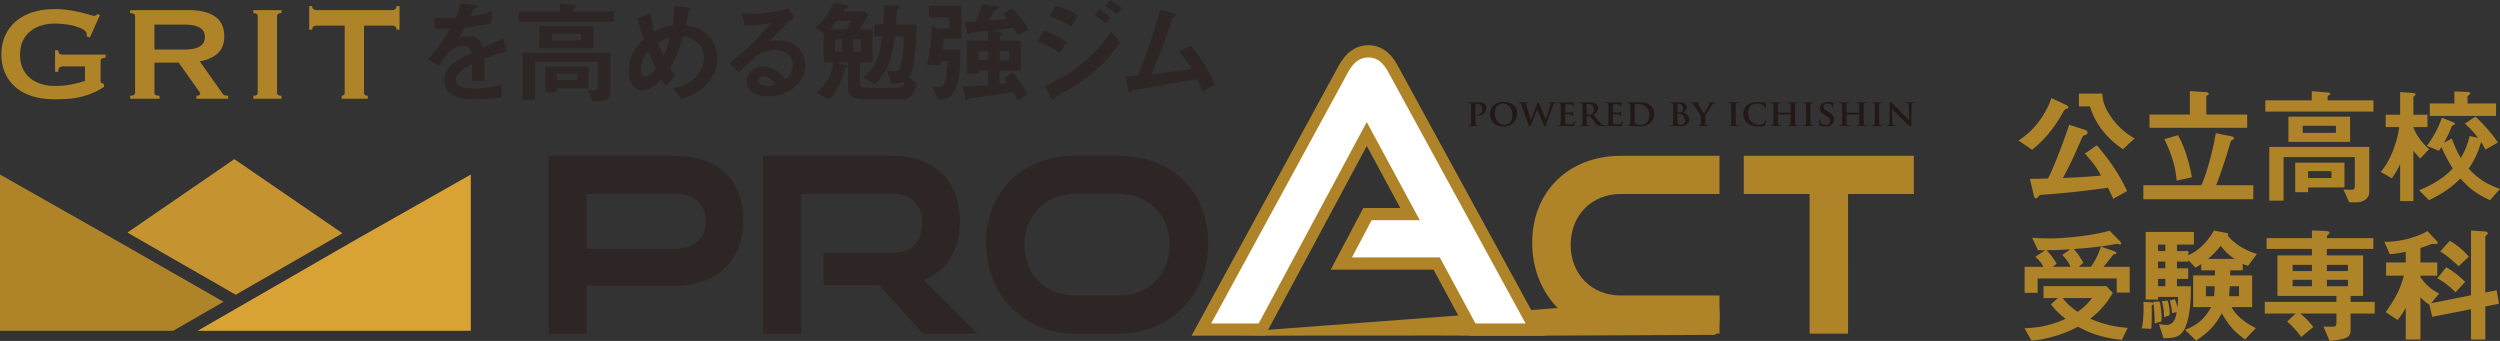 <svg xmlns="http://www.w3.org/2000/svg" viewBox="0 0 330 45"><rect x="0" y="0" width="330" height="45" fill="#333333" stroke="none"/><path d="M76.117 37.71v-4.874h13.111c2.473 0 3.937-1.452 3.937-3.616 0-2.228-1.464-3.616-3.937-3.616H77.45V44.04h-5.044V20.568h16.822c5.597 0 8.883 3.293 8.883 8.49 0 5.134-3.286 8.653-8.883 8.653H76.117zm45.713 6.329l-5.76-6.392h-7.353v-4.294h9.176c2.473 0 3.84-1.454 3.84-3.94s-1.432-3.809-3.84-3.809h-12.136V44.04h-5.044V20.57h17.18c5.532 0 8.817 3.388 8.817 8.715 0 3.843-1.821 6.522-4.782 7.685l7.093 7.07h-7.191zm20.01 0c-6.735 0-11.681-5.166-11.681-11.978 0-6.91 4.946-11.493 11.681-11.493h5.856c6.963 0 11.779 4.681 11.779 11.493s-4.945 11.978-11.779 11.978h-5.856zm5.856-5.036c3.938 0 6.703-2.81 6.703-6.683 0-3.907-2.765-6.716-6.703-6.716h-5.856c-3.807 0-6.606 2.809-6.606 6.716 0 3.873 2.766 6.683 6.606 6.683h5.856z" fill="#2e2624"/><path d="M213.93 44.039c-6.736 0-11.681-5.166-11.681-11.978 0-6.91 4.945-11.493 11.68-11.493h13.048v5.036H213.93c-3.807 0-6.605 2.809-6.605 6.715 0 3.874 2.765 6.683 6.605 6.683h13.047v5.037H213.93zm24.936 0V25.604h-8.687v-5.036h22.45v5.036h-8.687V44.04h-5.076z" fill="#af8327"/><path d="M194.176 14.713c0-.63 0-.747-.005-.879-.01-.142-.05-.185-.187-.224a.814.814 0 00-.173-.015c-.044 0-.073-.015-.073-.044s.034-.04.098-.04c.227 0 .502.01.625.01.177 0 .522-.01.719-.01.541 0 .738.177.807.236a.715.715 0 01.217.498c0 .585-.473 1.005-1.088 1.005-.02 0-.108 0-.128-.005-.025 0-.054-.014-.054-.043 0-.034.049-.055.142-.055.241 0 .581-.248.581-.673 0-.137-.014-.41-.256-.616a.655.655 0 00-.433-.156.689.689 0 00-.187.02c-.025.01-.034.034-.034.078v1.645c0 .381 0 .709.02.89.014.116.039.194.167.214.064.01.158.015.221.015.05 0 .07.024.07.044 0 .029-.035.044-.08.044-.29 0-.595-.015-.708-.015-.099 0-.374.015-.547.015-.053 0-.083-.015-.083-.044 0-.02.015-.044.069-.044a.594.594 0 00.152-.015c.089-.02.114-.097.129-.22.02-.175.02-.502.02-.884v-.732zm2.507.367c0-.708.501-1.626 1.816-1.626 1.092 0 1.771.6 1.771 1.552 0 .953-.699 1.699-1.816 1.699-1.26 0-1.771-.888-1.771-1.626zm2.942.078c0-.918-.556-1.485-1.255-1.485-.482 0-1.048.254-1.048 1.28 0 .854.492 1.528 1.31 1.528.305 0 .993-.142.993-1.323zm1.246-1.24c-.054-.152-.088-.25-.152-.289a.358.358 0 00-.167-.034c-.045 0-.07-.015-.07-.044s.035-.04.099-.04c.221 0 .463.01.502.01.04 0 .251-.01.502-.01.064 0 .093.01.093.04s-.034.044-.078.044a.285.285 0 00-.108.02c-.04.014-.045.038-.045.082 0 .054.04.19.093.381.074.273.468 1.528.532 1.72h.015l.827-2.125c.044-.118.088-.152.127-.152.05 0 .09.063.143.195l.866 2.051h.015c.084-.239.414-1.332.566-1.816a.896.896 0 00.044-.24c0-.067-.039-.116-.21-.116-.04 0-.075-.02-.075-.045 0-.029.034-.038.103-.038.227 0 .423.01.463.01.03 0 .217-.01.36-.01.049 0 .078.01.078.034 0 .029-.02.05-.059.05a.572.572 0 00-.152.019c-.104.038-.153.195-.242.433-.202.523-.645 1.841-.856 2.462-.05.146-.074.195-.138.195-.059 0-.088-.049-.152-.2l-.881-2.05h-.01c-.074.175-.655 1.65-.832 2.03-.079.171-.103.22-.167.22-.055 0-.079-.044-.118-.152l-.916-2.636zm5.144.795c0-.63 0-.747-.005-.879-.01-.142-.05-.185-.187-.224a.814.814 0 00-.173-.015c-.044 0-.073-.015-.073-.044s.034-.04.098-.04c.227 0 .502.01.625.01.138 0 1.098.005 1.181 0 .08-.004.148-.019.182-.024.025-.005.05-.02.07-.02.024 0 .029.02.029.04 0 .029-.025.078-.035.269-.004.043-.014.224-.024.273-.005.02-.015.068-.05.068-.03 0-.034-.02-.034-.053a.387.387 0 00-.03-.152c-.034-.074-.068-.132-.285-.151-.074-.01-.59-.02-.679-.02-.02 0-.03.015-.03.04v1.024c0 .025.005.045.03.045.099 0 .66 0 .758-.01.104-.01.162-.025.207-.064.034-.03.05-.053.069-.053s.034.019.034.043-.01.094-.034.303c-.01.084-.02.25-.02.279 0 .034-.005.092-.044.092-.03 0-.04-.015-.04-.034-.005-.044-.005-.097-.015-.152-.024-.082-.078-.146-.24-.16-.08-.01-.571-.02-.68-.02-.02 0-.024.02-.024.044v.331c0 .142-.005.494 0 .616.01.283.142.347.585.347.113 0 .296-.005.409-.054.108-.049.157-.137.187-.308.01-.044.02-.063.049-.063.034 0 .04.053.04.098 0 .092-.035.376-.06.458-.03.108-.069.108-.23.108-.326 0-.587-.005-.798-.015-.212-.005-.374-.01-.502-.01-.05 0-.143.006-.246.006-.104.004-.212.01-.3.01-.054 0-.084-.015-.084-.045 0-.019.014-.043.069-.043a.594.594 0 00.152-.016c.089-.02.114-.097.128-.219.02-.176.02-.503.02-.884v-.732zm2.88 0c0-.63 0-.747-.005-.879-.01-.142-.05-.185-.186-.224a.814.814 0 00-.173-.015c-.044 0-.074-.015-.074-.044s.035-.04.099-.04c.226 0 .502.01.59.01.148 0 .542-.01.675-.01.275 0 .59.025.821.177a.725.725 0 01.305.571c0 .308-.177.58-.6.918.384.47.689.845.95 1.104.241.239.393.258.462.273.045.01.07.01.104.01.034 0 .054.024.054.044 0 .034-.03.044-.084.044h-.413c-.241 0-.36-.025-.472-.083-.187-.093-.35-.288-.59-.61-.173-.226-.355-.504-.41-.567a.1.1 0 00-.078-.03l-.39-.009c-.019 0-.033.01-.033.034v.058c0 .387.005.709.024.884.015.123.035.2.167.22.065.01.158.015.212.015.035 0 .055.025.055.044 0 .029-.035.044-.089.044-.25 0-.61-.015-.674-.015-.084 0-.36.015-.532.015-.054 0-.084-.015-.084-.044 0-.02.015-.044.07-.044a.594.594 0 00.152-.015c.089-.02.114-.097.128-.22.02-.175.02-.502.02-.884v-.732zm.551.323c0 .043.01.058.04.072.093.03.221.04.33.04.172 0 .23-.015.305-.069.132-.093.28-.273.28-.615 0-.586-.404-.738-.66-.738-.108 0-.211.005-.256.015-.029.01-.039.025-.039.06v1.235zm2.871-.323c0-.63 0-.747-.005-.879-.01-.142-.05-.185-.186-.224a.814.814 0 00-.173-.015c-.044 0-.074-.015-.074-.044s.035-.04.099-.04c.226 0 .502.01.625.01.137 0 1.097.005 1.181 0 .079-.004.147-.019.182-.024.024-.005.05-.02.069-.02.024 0 .03.02.03.04 0 .029-.025.078-.035.269-.005.043-.015.224-.025.273-.005.02-.015.068-.049.068-.03 0-.034-.02-.034-.053a.387.387 0 00-.03-.152c-.034-.074-.069-.132-.285-.151-.074-.01-.59-.02-.68-.02-.019 0-.029.015-.029.04v1.024c0 .025.005.045.03.045.098 0 .66 0 .757-.01.104-.01.163-.025.207-.064.035-.03.05-.053.07-.053s.034.019.034.043-.01.094-.035.303c-.01.084-.02.25-.02.279 0 .034-.004.092-.044.092-.03 0-.039-.015-.039-.034-.005-.044-.005-.097-.015-.152-.025-.082-.079-.146-.241-.16-.079-.01-.57-.02-.679-.02-.02 0-.025.02-.025.044v.331c0 .142-.005.494 0 .616.01.283.143.347.586.347.113 0 .295-.005.408-.054.109-.049.158-.137.187-.308.01-.044.02-.063.05-.063.034 0 .04.053.04.098 0 .092-.035.376-.06.458-.03.108-.069.108-.231.108-.325 0-.586-.005-.797-.015-.212-.005-.375-.01-.503-.01-.049 0-.142.006-.246.006-.103.004-.211.01-.3.01-.054 0-.084-.015-.084-.045 0-.019.016-.043.07-.043a.594.594 0 00.152-.016c.088-.02.113-.097.128-.219.02-.176.02-.503.02-.884v-.732zm2.881 0c0-.63 0-.747-.005-.879-.01-.142-.05-.185-.187-.224a.814.814 0 00-.172-.015c-.044 0-.074-.015-.074-.044s.034-.04.099-.04c.226 0 .501.01.625.01.132 0 .442-.01.703-.01.541 0 1.27 0 1.742.474.217.215.409.562.409 1.055a1.6 1.6 0 01-.473 1.157c-.197.195-.654.489-1.452.489-.157 0-.344-.015-.516-.025a5.739 5.739 0 00-.438-.024c-.05 0-.143.005-.246.005-.103.005-.212.01-.3.01-.054 0-.084-.015-.084-.044 0-.02.015-.044.069-.044a.594.594 0 00.152-.015c.089-.02.114-.097.129-.22.02-.175.02-.502.02-.884v-.732zm.58.46c0 .438.005.755.01.839.006.103.015.25.05.293.054.078.226.166.566.166.393 0 .684-.069.944-.283.281-.23.37-.601.37-1.03 0-.528-.212-.87-.404-1.036-.398-.351-.87-.396-1.21-.396-.09 0-.232.01-.266.03-.04.015-.055.034-.055.083-.005.142-.005.483-.005.81v.523zm5.079-.46c0-.63 0-.747-.005-.879-.01-.142-.05-.185-.187-.224a.814.814 0 00-.172-.015c-.044 0-.074-.015-.074-.044s.034-.04.099-.04c.226 0 .501.01.585.01.217 0 .502-.01.65-.01.782 0 .92.402.92.621 0 .322-.241.572-.487.728.354.112.797.41.797.898 0 .444-.354.903-1.152.903-.049 0-.196-.005-.344-.014-.148-.005-.3-.01-.37-.01-.048 0-.142.005-.245.005-.104.005-.212.01-.3.01-.054 0-.084-.015-.084-.044 0-.02.014-.044.069-.044a.594.594 0 00.152-.015c.089-.02.114-.097.128-.22.02-.175.02-.502.02-.884v-.732zm.56.068c0 .034.015.04.03.044a.94.94 0 00.202.015c.143 0 .266-.015.34-.073a.543.543 0 00.197-.44c0-.278-.168-.625-.542-.625-.059 0-.143 0-.187.01-.03.005-.04.024-.04.069v1zm0 1.221c0 .274.015.356.153.41a.81.81 0 00.31.05c.232 0 .532-.128.532-.587a.909.909 0 00-.408-.738.622.622 0 00-.374-.106h-.188c-.014 0-.024.004-.024.029v.942zm3.103-.43a.829.829 0 00-.098-.434c-.03-.064-.62-.977-.772-1.196-.109-.152-.198-.25-.281-.293a.432.432 0 00-.182-.054c-.034 0-.064-.015-.064-.044s.03-.04.083-.04c.074 0 .399.01.542.01.093 0 .295-.01.492-.01.04 0 .064.01.064.04 0 .034-.03.034-.098.054-.035.01-.06.03-.06.063s.02.084.055.142c.078.127.644 1.098.718 1.216.054-.098.58-.987.645-1.113a.542.542 0 00.064-.22c0-.04-.02-.078-.094-.093-.04-.01-.078-.015-.078-.05 0-.028.024-.038.074-.038.142 0 .294.01.423.01.093 0 .379-.01.462-.01.05 0 .079.01.079.034 0 .03-.034.05-.084.05a.53.53 0 00-.186.048c-.094.044-.133.083-.227.195-.143.166-.763 1.152-.842 1.329-.064.151-.054.277-.054.414v.332c0 .069 0 .24.01.416.01.122.05.2.177.219.064.01.158.015.217.015.049 0 .073.025.073.044 0 .03-.034.044-.093.044-.27 0-.561-.015-.679-.015-.108 0-.399.015-.561.015-.059 0-.094-.01-.094-.044 0-.02.02-.044.07-.044a.62.62 0 00.152-.015c.088-.02.123-.097.133-.22.015-.175.015-.346.015-.415v-.341zm4.007-.859c0-.63 0-.747-.005-.879-.01-.142-.054-.19-.148-.22a.559.559 0 00-.157-.019c-.044 0-.07-.01-.07-.05 0-.023.036-.033.104-.033.163 0 .458.01.581.01.108 0 .389-.01.556-.01.054 0 .089.01.089.034 0 .039-.025.05-.07.05a.607.607 0 00-.127.014c-.118.02-.153.078-.162.224-.01.132-.01.25-.01.88v.731c0 .401 0 .733.02.909.014.112.043.175.172.195.059.01.157.015.221.015.049 0 .07.025.07.044 0 .03-.036.044-.085.044-.285 0-.58-.015-.698-.015-.1 0-.394.015-.567.015-.053 0-.083-.015-.083-.044 0-.02.015-.044.069-.044a.594.594 0 00.152-.015c.089-.02.114-.078.128-.2.02-.17.02-.503.02-.904v-.732zm2.119 1.543c-.428-.357-.541-.825-.541-1.225 0-.284.093-.772.506-1.139.315-.272.73-.438 1.374-.438.27 0 .432.019.63.043.162.025.305.054.432.068.05.005.064.024.064.05 0 .034-.01.082-.02.229-.009.136-.009.366-.014.45-.005.057-.02.102-.059.102-.034 0-.045-.035-.045-.088a.578.578 0 00-.167-.386c-.148-.141-.438-.244-.836-.244-.38 0-.62.069-.817.235-.32.272-.399.673-.399 1.078 0 .987.768 1.456 1.348 1.456.384 0 .596-.03.768-.22a.666.666 0 00.148-.278c.01-.064.02-.084.054-.084.03 0 .05.04.05.074 0 .049-.05.41-.094.551-.02.074-.04.094-.113.123-.172.068-.503.092-.783.092-.59 0-1.092-.121-1.486-.448zm5.69-1.391c.01 0 .025-.005.025-.03v-.088c0-.63-.005-.78-.01-.913-.01-.142-.049-.185-.187-.224a.787.787 0 00-.167-.015c-.049 0-.074-.015-.074-.044s.03-.04.093-.04c.232 0 .537.01.65.01.104 0 .39-.01.557-.01.064 0 .093.01.093.04s-.03.044-.079.044a.743.743 0 00-.128.015c-.113.02-.148.078-.157.224-.01.132-.01.25-.01.88v.731c0 .382 0 .709.02.89.015.117.04.194.172.214.059.01.153.015.221.015.045 0 .07.025.07.044 0 .029-.035.044-.09.044-.28 0-.565-.015-.684-.015-.098 0-.403.015-.57.015-.06 0-.094-.015-.094-.044 0-.02.02-.044.07-.044a.613.613 0 00.157-.015c.088-.02.113-.097.128-.22.02-.175.02-.493.02-.874v-.317c0-.015-.015-.025-.025-.025h-1.634c-.015 0-.03.005-.03.025v.317c0 .381.005.699.025.88.015.117.04.194.168.214.059.01.157.015.221.015.049 0 .07.025.07.044 0 .029-.036.044-.09.044-.28 0-.58-.015-.704-.015-.098 0-.383.015-.556.015-.054 0-.083-.015-.083-.044 0-.02.015-.044.069-.044a.594.594 0 00.152-.015c.089-.02.114-.097.128-.22.02-.175.02-.502.02-.884v-.732c0-.63 0-.747-.005-.879-.01-.142-.05-.185-.187-.224a.814.814 0 00-.172-.015c-.044 0-.074-.015-.074-.044s.034-.04.094-.04c.231 0 .516.01.634.01.104 0 .404-.01.576-.01.06 0 .089.01.089.04s-.025.044-.08.044a.642.642 0 00-.122.015c-.118.02-.153.078-.162.224-.01.132-.01.284-.01.913v.088c0 .025.015.03.03.03h1.633zm2.068-.152c0-.63 0-.747-.005-.879-.01-.142-.054-.19-.147-.22a.559.559 0 00-.158-.019c-.044 0-.069-.01-.069-.05 0-.023.035-.033.103-.033.163 0 .458.01.581.01.108 0 .39-.01.556-.01.055 0 .089.01.089.034 0 .039-.025.05-.07.05a.607.607 0 00-.127.014c-.118.02-.152.078-.162.224-.01.132-.01.25-.01.88v.731c0 .401 0 .733.02.909.014.112.044.175.172.195.06.01.157.015.221.015.05 0 .07.025.07.044 0 .03-.035.044-.085.044-.285 0-.58-.015-.698-.015-.099 0-.394.015-.566.015-.054 0-.084-.015-.084-.044 0-.02.015-.044.069-.044a.594.594 0 00.153-.015c.088-.02.113-.078.128-.2.02-.17.02-.503.02-.904v-.732zm1.815 1.885c-.07-.029-.084-.05-.084-.142 0-.225.02-.483.025-.552 0-.063.02-.107.054-.107.039 0 .044.04.044.068 0 .054.015.142.04.215.093.308.418.41.689.41.373 0 .6-.234.6-.527 0-.18-.044-.362-.428-.586l-.251-.146c-.512-.298-.68-.577-.68-.943 0-.507.493-.835 1.093-.835.28 0 .502.04.615.068.04.01.06.025.06.054 0 .054-.016.172-.016.499 0 .087-.02.13-.053.13-.03 0-.045-.024-.045-.072a.469.469 0 00-.113-.274c-.064-.077-.202-.195-.482-.195-.31 0-.591.161-.591.445 0 .185.069.331.458.546l.177.098c.57.313.748.63.748 1.006 0 .307-.118.557-.433.776-.207.147-.492.17-.723.17-.251 0-.517-.024-.704-.106zm5.184-1.733c.01 0 .025-.005.025-.03v-.088c0-.63-.005-.78-.01-.913-.01-.142-.05-.185-.187-.224a.787.787 0 00-.168-.015c-.049 0-.073-.015-.073-.044s.03-.04.093-.04c.231 0 .536.01.65.01.103 0 .389-.01.556-.01.064 0 .093.01.093.04s-.029.044-.078.044a.743.743 0 00-.128.015c-.113.02-.148.078-.158.224-.01.132-.01.25-.01.88v.731c0 .382 0 .709.02.89.015.117.04.194.172.214.06.01.153.015.222.015.044 0 .069.025.069.044 0 .029-.035.044-.089.044-.28 0-.566-.015-.684-.015-.098 0-.404.015-.57.015-.06 0-.094-.015-.094-.044 0-.02.02-.044.069-.044a.613.613 0 00.157-.015c.089-.02.113-.097.128-.22.02-.175.02-.493.02-.874v-.317c0-.015-.015-.025-.025-.025h-1.633c-.015 0-.03.005-.03.025v.317c0 .381.005.699.025.88.014.117.039.194.167.214.06.01.157.015.221.015.05 0 .07.025.07.044 0 .029-.035.044-.09.044-.28 0-.58-.015-.703-.015-.099 0-.384.015-.556.015-.054 0-.084-.015-.084-.044 0-.02.015-.044.069-.044a.594.594 0 00.153-.015c.088-.02.113-.097.128-.22.02-.175.02-.502.02-.884v-.732c0-.63 0-.747-.006-.879-.01-.142-.049-.185-.186-.224a.814.814 0 00-.173-.015c-.044 0-.074-.015-.074-.044s.035-.04.094-.04c.231 0 .517.01.635.01.103 0 .403-.01.575-.01.06 0 .089.01.089.04s-.025.044-.079.044a.642.642 0 00-.123.015c-.118.02-.152.078-.162.224-.01.132-.01.284-.01.913v.088c0 .025.015.03.03.03h1.633zm2.068-.152c0-.63 0-.747-.005-.879-.01-.142-.054-.19-.148-.22a.559.559 0 00-.157-.019c-.045 0-.07-.01-.07-.05 0-.023.036-.033.105-.033.162 0 .457.01.58.01.108 0 .389-.01.556-.01.055 0 .089.01.089.034 0 .039-.025.05-.07.05a.607.607 0 00-.127.014c-.118.02-.152.078-.163.224-.01.132-.01.25-.01.88v.731c0 .401 0 .733.02.909.015.112.045.175.173.195.059.01.157.015.221.015.05 0 .069.025.069.044 0 .03-.034.044-.084.044-.285 0-.58-.015-.698-.015-.1 0-.394.015-.567.015-.053 0-.083-.015-.083-.044 0-.02.015-.044.069-.044a.594.594 0 00.152-.015c.089-.02.114-.078.129-.2.02-.17.02-.503.02-.904v-.732zm2.321 1.372c.01.323.064.42.148.45.074.024.157.03.226.03.05 0 .074.019.074.043 0 .034-.04.044-.098.044-.281 0-.482-.015-.561-.015-.04 0-.246.015-.468.015-.06 0-.098-.005-.098-.044 0-.024.03-.044.068-.044.06 0 .138-.005.197-.02.113-.03.129-.142.133-.503l.04-2.461c0-.083.03-.14.073-.14.055 0 .114.062.187.135.054.054.704.713 1.334 1.324.295.288.87.873.935.933h.02l-.044-1.846c-.005-.255-.045-.328-.148-.366-.064-.025-.167-.025-.227-.025-.053 0-.069-.02-.069-.044 0-.034.045-.04.109-.04.226 0 .457.01.551.01.05 0 .212-.01.423-.01.06 0 .099.006.099.04 0 .024-.025.044-.074.044-.044 0-.079 0-.133.015-.118.034-.152.107-.157.342l-.05 2.617c0 .092-.034.131-.069.131-.073 0-.133-.044-.177-.087-.27-.25-.812-.762-1.264-1.197-.473-.45-.93-.952-1.014-1.025h-.015l.049 1.694z" fill="#231815"/><path d="M194.871 44.313l-4.912-.02-22.972.014-3.028-.081-5.49-.018 62.078-4.675c2.276-.168 4.17-.276 5.479-.276s1.156 4.782.28 4.95l-22.9.1-8.535.005z" fill="#af8327"/><path d="M184.519 8.704c-.369-.677-1.49-2.737-3.893-2.737-1.623 0-2.947.92-3.936 2.737l-19.405 35.608h9.69l13.44-25.042 4.424 8.188h-4.883l-4.3 8.134h13.564l4.713 8.72h10.036L184.52 8.704zm6.365 23.663h-11.127l.89-1.683h9.342l-9.584-17.735-15.099 28.138h-2.849L179.2 10.364c.56-1.03 1.016-1.171 1.426-1.171.377 0 .795.09 1.384 1.173l16.781 30.72h-3.194l-4.713-8.72z" fill="#af8327"/><path d="M194.765 42.7l-4.713-8.72H178.46l2.594-4.91h6.361l-7.004-12.96-14.27 26.59h-6.269l18.074-33.166c.648-1.192 1.47-1.954 2.68-1.954s1.99.762 2.638 1.954L201.38 42.7h-6.615z" fill="#fff"/><path fill="#c5932f" d="M31.117 38.907l14.09-8.117-14.275-9.783-14.116 9.69 14.301 8.21z"/><path fill="#d8a235" d="M62.146 23.037l-15.435 8.747v-.001L26.085 43.665h36.06V23.037z"/><path fill="#af8327" d="M15.137 31.615L0 23.037v20.628h22.86l6.643-3.828-14.366-8.222zM11.866 4.938l-.448-.133a.841.841 0 00.045-.267c0-.223-.139-.423-.415-.6-.277-.18-.628-.33-1.054-.457s-.889-.218-1.39-.278c-.5-.06-.975-.089-1.423-.089-.553 0-1.103.078-1.649.233a4.334 4.334 0 00-1.457.723c-.426.327-.77.75-1.031 1.269s-.393 1.149-.393 1.89c0 .727.131 1.354.393 1.88a3.59 3.59 0 001.031 1.28c.426.327.912.567 1.457.723a5.956 5.956 0 001.649.234 11.3 11.3 0 002.298-.212c.68-.14 1.259-.292 1.737-.456V8.765h-2.87c-.21 0-.366.044-.47.133-.105.09-.173.282-.202.578H7.27V6.63h.404c.03.252.097.411.202.478.104.067.26.1.47.1h5.606v.401c-.3.045-.486.097-.56.155-.076.06-.113.187-.113.379v2.514c0 .148.045.244.135.289l.313.156v.356a8.178 8.178 0 01-1.558.845 10.398 10.398 0 01-3.34.757 31.8 31.8 0 01-1.648.044c-1.047 0-2-.13-2.86-.39-.859-.26-1.595-.644-2.208-1.156A5.247 5.247 0 01.69 9.687C.353 8.955.185 8.12.185 7.186c0-.934.168-1.769.505-2.502a5.342 5.342 0 011.423-1.88c.613-.52 1.35-.916 2.209-1.191.86-.274 1.812-.412 2.859-.412.657 0 1.285.045 1.883.134a18.4 18.4 0 012.747.611c.306.098.496.145.571.145a.49.49 0 00.314-.089c.075-.058.15-.11.224-.155l.27.155-1.324 2.937zm12.982-3.603c.718 0 1.368.063 1.95.189s1.084.326 1.503.6c.418.275.74.63.964 1.068.224.438.336.976.336 1.613 0 .979-.291 1.728-.874 2.247s-1.368.868-2.354 1.045l2.981 4.227a.61.61 0 00.37.268c.142.029.273.044.393.044v.4h-4.193v-.4c.135 0 .25-.023.348-.066.097-.045.145-.104.145-.179 0-.074-.03-.16-.09-.255a6.362 6.362 0 00-.269-.39l-2.466-3.47h-3.206v3.96c0 .133.048.233.146.3s.272.1.527.1v.4h-3.88v-.4c.434 0 .65-.133.65-.4v-10.1c0-.268-.216-.402-.65-.402v-.4h7.669zm-.583 5.205c.538 0 .987-.04 1.345-.122.36-.081.643-.197.852-.345.21-.148.36-.323.449-.522.09-.201.134-.42.134-.658 0-.236-.044-.456-.134-.656-.09-.2-.24-.374-.449-.522-.21-.148-.493-.264-.852-.345-.358-.082-.807-.123-1.345-.123h-3.88V6.54h3.88zm9.17 6.095c.388 0 .583-.133.583-.4v-10.1c0-.267-.195-.4-.583-.4v-.4h3.721v.4c-.388 0-.582.133-.582.4v10.1c0 .268.194.4.583.4v.401h-3.722v-.4zm14.618-.399c0 .266.165.4.494.4v.4h-3.453v-.4c.104 0 .198-.033.28-.1s.124-.167.124-.3V3.38h-3.7a.77.77 0 00-.392.111c-.128.075-.191.215-.191.423h-.404V.801h.404c0 .207.063.348.19.422a.763.763 0 00.393.112h9.955a.764.764 0 00.392-.112c.127-.074.19-.215.19-.422h.404v3.114h-.403c0-.208-.064-.348-.191-.423a.771.771 0 00-.392-.11h-3.7v8.854z"/><path d="M63.93 7.766c0 .574.03 2.399.03 2.898h-1.72c.045-.838.06-1.56.075-2.207-.563.28-2.105 1.046-2.105 2.075 0 .956 1.141 1.147 2.224 1.147 1.275 0 2.534-.19 3.78-.47v1.661c-1.409.222-3.054.222-3.529.222-.83 0-2.55 0-3.483-.986-.564-.589-.564-1.236-.564-1.442 0-1.823 1.364-2.515 3.588-3.648-.089-.442-.267-.97-1.127-.97-1.453 0-2.342 1.338-3.158 2.662L56.49 7.81c1.17-1.251 1.912-2.295 2.92-4.045-.845.043-1.304.058-1.927.058l-.178-1.53c.89.074 1.542.103 2.831.06.371-.795.564-1.31.742-1.957L62.73.72c.044.015.296.045.296.148 0 .088-.059.132-.148.162-.03.014-.326.146-.34.146-.015.015-.386.839-.46 1 1.364-.22 2.03-.412 2.906-.75l-.105 1.648c-1.334.31-2.55.441-3.542.559-.475.867-.594 1.074-.846 1.456.193-.088.638-.31 1.275-.31 1.023 0 1.676.516 2.016 1.487a128.42 128.42 0 012.625-1.207l.503 1.677a51.65 51.65 0 00-2.98 1.03zm4.574-4.913V1.544h5.397V.485l1.794.147c.059 0 .356.015.356.147 0 .074-.075.132-.164.177-.103.074-.148.117-.148.177v.411h5.322v1.31H68.504zm10.541 10.533h-.8l-.667-1.486c.118 0 .578.029.756.029.459 0 .563-.03.563-.485v-3.31h-8.273v5.06h-1.66V6.958h11.608v5.236c0 .676-.578 1.192-1.527 1.192zm-7.857-7.017V3.442h7.16v2.927h-7.16zm2.283 5.296v.543h-1.497V8.781h5.722v2.884h-4.225zM76.703 4.5h-3.855v.824h3.855V4.5zm-.52 5.267h-2.712v.794h2.713v-.794zm16.82 1.603c-1.215 1.163-2.401 1.486-3.083 1.677l-1.023-1.412c.667-.132 1.809-.368 2.817-1.31.874-.838 1.2-1.868 1.2-2.735 0-1.28-.963-2.574-2.757-2.78-.445 1.486-.86 2.736-1.72 4.222.282.455.43.676.682 1l-1.23 1.338a7.913 7.913 0 01-.593-.897c-.43.426-1.468 1.456-2.446 1.456-1.038 0-1.868-.926-1.868-2.515 0-2.31 1.423-3.707 1.986-4.266-.415-1.191-.637-1.927-.83-2.706l1.735-.692c.089.883.222 1.471.489 2.398.86-.442 1.453-.633 2.431-.795.178-1.147.208-1.75.208-2.545l1.72.162c.133.015.474.044.474.22 0 .075-.06.104-.208.207-.044.03-.118.088-.118.147-.178 1.03-.193 1.133-.341 1.795.652.102 1.705.265 2.683 1.088 1.142.971 1.497 2.295 1.497 3.325 0 1.75-1.052 3-1.705 3.618zm-7.457-4.648c-.934 1.25-.993 2.207-.993 2.56 0 .426.178.823.578.823.623 0 1.23-.75 1.438-1.015a35.99 35.99 0 01-1.022-2.368zm1.32-1.044c.208.559.43 1.089.726 1.72.4-.896.608-1.514.875-2.456-.534.133-.86.265-1.6.736zm14.507 7.06c-1.853 0-2.802-.927-2.802-2.014 0-.839.727-1.957 2.18-1.957 1.541 0 2.505 1.206 2.92 1.72.326-.293.978-.912.978-1.956 0-1.456-1.437-1.926-2.401-1.926-.638 0-1.335.176-1.69.367-.92.486-2.224 1.795-3.054 2.634L96.259 8.31C97.8 7.164 99.372 5.854 101.744 3c-.89.206-1.705.352-3.47.367l-.34-1.647c.356.029 1.2.088 1.66.088.563 0 3.084-.191 4.492-.735l.77 1.191c-.889.736-1.14.97-3.29 3.148.49-.074 1.215-.088 1.438-.088 2.016 0 3.29 1.633 3.29 3.25 0 2.443-2.312 4.163-4.92 4.163zm-.563-2.676c-.608 0-.742.426-.742.617 0 .515.683.662 1.216.662.475 0 .8-.088 1.008-.132-.192-.339-.637-1.147-1.482-1.147zm18.272 3.044h-5.322c-.919 0-1.823-.456-1.823-1.427V8.223h-1.542l1.156.34c.237.072.326.102.326.234 0 .074-.03.103-.074.133-.03.03-.193.103-.222.132-.297.956-.326 1.059-.475 1.412-.711 1.75-1.334 2.294-1.749 2.662l-1.6-.912c1.511-1.088 2.104-2.677 2.238-4h-1.275v-3.81l-1.127-.78c.756-.603 1.601-1.427 2.446-3.25l1.453.205c.163.03.43.074.43.25 0 .088-.06.147-.208.22-.163.075-.177.09-.207.133-.03.074-.045.088-.193.324h2.92l.4.5c-.222.339-.83 1.324-1.14 1.868h1.689v4.34h-1.66v2.75c0 .412.267.618.652.618h4.196c.503 0 .963-.206 1.037-.853-.46.235-1.082.323-1.704.309l-.653-1.751c.534.118.875.118.964.118.46 0 .711-.103.919-.927.267-1.044.356-2.398.341-3.677h-1.157c-.459 3.441-1.126 4.78-2.609 6.31l-1.616-.883c1.527-1.22 2.18-2.412 2.58-5.427h-1.082V3.22h1.215c.045-.956.06-1.589.06-2.545l1.66.044c.297.014.445.074.445.236 0 .029-.015.058-.045.103-.044.043-.281.19-.311.234-.015.016-.104 1.634-.133 1.928h2.698c.015 3.09-.4 5.369-.49 5.766-.192.81-.385 1.103-.503 1.28l1.022.706c-.148.632-.474 2.133-1.927 2.133zM110.454 2.78c-.356.456-.578.735-.934 1.103h2.165c.355-.588.43-.736.652-1.103h-1.883zm.682 2.398h-.919v1.647h.92V5.178zm2.535 0h-1.037v1.647h1.037V5.178zm10.874-.088c0 .5-.015.838-.09 1.455h2.314c0 1.09-.03 3.398-.46 4.81-.49 1.634-1.393 1.737-2.58 1.751l-.667-1.706c.208.03.549.088.86.088.415 0 .756-.176.905-.956a18.93 18.93 0 00.267-2.486h-.875c-.06.368-.06.411-.104.559h-1.794c.564-2.118.623-3.81.667-5.149l.786.294h1.542V2.28h-2.669V.75h4.27v4.34h-2.372zm9.8-.471a8.414 8.414 0 00-.579-.942c-.37.059-.815.118-2.846.324l1.186.308c.06.016.193.06.193.148 0 .074-.09.117-.164.162-.044.029-.178.103-.178.191v.559h2.788v3.942h-2.788v1.795c.4-.03.623-.045 1.053-.119-.281-.426-.386-.543-.474-.631l1.112-.81c.77.913 1.497 1.869 1.986 2.942l-1.349.78a6.438 6.438 0 00-.563-1.103c-2.535.397-3.024.47-5.53.779-.326.045-.37.06-.46.162-.088.103-.133.147-.207.147-.09 0-.104-.059-.119-.089l-.326-1.794c1.112-.015 1.438-.015 3.336-.147V9.311h-1.23v.412h-1.557V5.369h2.787V4.074c-.223.015-2.239.235-2.254.25-.059.015-.281.192-.34.192-.045 0-.134-.06-.149-.118l-.326-1.545c.415 0 .949 0 1.453-.029.46-.941.726-1.883.83-2.236l2.046.235c.089.016.193.074.193.162 0 .118-.089.177-.178.22-.267.089-.326.104-.43.25a41.626 41.626 0 01-.786 1.251 71.06 71.06 0 002.52-.206c-.192-.25-.251-.308-.548-.633l1.112-.779c1.068.956 1.853 2.133 2.18 2.854l-1.394.677zm-3.93 2.118h-1.23v1.206h1.23V6.737zm2.803 0h-1.26v1.206h1.26V6.737zm6.665.205c-.935-.617-1.854-1.088-2.95-1.426l.815-1.486a9.99 9.99 0 013.039 1.53l-.904 1.382zm4.536 2.501c-1.512 1.295-3.202 2.368-4.981 3.252-.193.103-.223.103-.252.22-.045.191-.074.265-.149.265-.133 0-.296-.31-.34-.398l-.786-1.441c4.092-1.736 6.923-4.383 8.747-7.193l1.186 1.456c-.475.72-1.409 2.133-3.425 3.84zm-3.024-5.942c-.979-.736-2.328-1.162-2.906-1.324l.786-1.412c.815.22 2.06.602 2.994 1.31l-.874 1.426zm4.521-.383a6.181 6.181 0 00-1.453-1.103l.623-.81c.445.25 1.008.604 1.497 1.104l-.667.81zm1.513-1.191c-.445-.457-1.083-.854-1.542-1.119L146.51 0c.266.147 1.037.574 1.571 1.118l-.652.808zM158.69 12.12c-.179-.632-.327-.97-.623-1.647-1.424.235-8.48 1.398-8.584 1.471-.03.015-.207.192-.223.206-.029.03-.059.058-.118.058-.119 0-.163-.132-.222-.397l-.356-1.706c.356-.014.785-.044 1.645-.117 1.157-2.913 2.268-6.134 2.92-8.694l1.75.427c.134.029.415.132.415.28 0 .073-.03.087-.281.234-.149.074-.178.118-.312.515-.786 2.28-2.03 5.472-2.683 7.061 2.105-.236 3.662-.441 5.292-.72-.37-.604-.874-1.398-1.704-2.28l1.571-.78c1.453 1.706 2.402 3.339 3.187 5.178l-1.675.911z" fill="#2e2624"/><path d="M272.745 14.38q-.219.05-.37.334c-1.653 3.078-3.558 4.583-4.148 5.052l-1.786-1.222c2.039-1.254 3.59-3.411 4.349-5.603l2.023.953c.135.067.202.185.202.252 0 .167-.152.217-.27.234zm6.204 11.858a37.438 37.438 0 00-.708-1.454c-4.097.585-7.182.819-8.631.92-.236.016-.388.033-.506.183-.202.268-.22.302-.337.302-.169 0-.253-.184-.304-.402l-.522-2.191c.37.016.573.016 2.394-.033.69-1.322 1.904-4.416 2.798-7.093l2.09.67c.22.067.337.217.337.351 0 .217-.118.267-.454.384-.17.05-.186.118-.422.636-1.13 2.576-1.264 2.86-2.377 4.985 2.984-.134 3.944-.218 5.023-.319-.488-.936-1.011-1.655-2.124-2.91l1.568-1.087c2.343 2.642 3.473 4.951 4.013 6.038l-1.838 1.02zm1.28-6.539c-2.258-1.523-3.724-3.513-4.348-5.654h-1.467v-1.69h3.102c.017.52.068 1.573 1.197 3.162 1.163 1.64 2.495 2.425 3.051 2.76L280.23 19.7zm2.695 6.606V24.45h7.67c.96-2.342 1.601-5.101 1.888-6.874l1.99.4c.1.018.42.085.42.285 0 .067-.033.117-.168.184-.22.084-.236.15-.27.25-.354 1.239-1.298 4.217-1.922 5.755h4.906v1.856h-14.514zm.809-9.433v-1.757h5.326v-3.094l2.142.15c.117 0 .354.05.354.218 0 .067-.034.117-.169.184-.068.05-.152.1-.152.167v2.375h5.395v1.757h-12.896zm3.59 6.975c-.202-2.309-.96-4.131-1.635-5.47l1.804-.535c1.011 1.756 1.585 4.098 1.837 5.553l-2.006.452zm11.697-9.117v-1.488h6.136v-1.204l2.04.168c.067 0 .404.016.404.166 0 .084-.084.15-.185.201-.119.084-.169.134-.169.201v.468h6.052v1.489h-14.279zm11.985 11.977h-.91l-.759-1.69c.135 0 .658.035.86.035.522 0 .64-.034.64-.553v-3.763h-9.406v5.754h-1.888v-7.093h13.2v5.956c0 .77-.658 1.354-1.737 1.354zm-8.934-7.979V15.4h8.142v3.328h-8.142zm2.596 6.022v.619h-1.703V21.47h6.507v3.279h-4.804zm3.675-8.146h-4.383v.937h4.383v-.937zm-.59 5.988h-3.085v.904h3.085v-.904zm11.729-1.656c-.253-.267-.607-.635-.91-1.037v6.64h-1.753v-4.867c-.287.636-.725 1.338-1.096 1.857l-1.467-.836c1.383-1.606 2.192-4.065 2.445-5.921h-1.787v-1.623h1.905v-2.994l1.652.117c.135.017.387.033.387.167 0 .067-.017.117-.118.201-.101.067-.168.134-.168.184v2.325h1.854v1.623h-1.854c.219.769 1.011 2.04 2.073 2.893l-1.163 1.271zm9.204 5.487c-1.618-.737-2.613-1.422-3.91-2.86-.843.835-1.838 1.739-4.147 2.86l-1.298-1.305c.91-.385 3.034-1.305 4.433-2.894-.303-.485-.792-1.255-1.5-2.81a3.747 3.747 0 01-.338.485l-1.584-.652a13.175 13.175 0 001.989-3.714l1.382.553c.135.05.337.15.337.268 0 .083-.135.133-.185.15-.169.067-.185.083-.22.15-.353.853-.538 1.305-1.044 2.192l1.045-.569c.506 1.422.893 2.09 1.18 2.576.606-1.038.876-1.74 1.163-2.894l1.113.234c-.422-.535-.894-1.137-1.737-1.873l1.4-.937c1.28 1.22 2.41 2.576 2.95 3.429l-1.636.937c-.253-.502-.455-.82-.573-1.004-.388 1.322-.776 2.224-1.635 3.512 1.366 1.473 2.495 2.092 4.13 2.677l-1.315 1.489zM320.73 15.3v-1.64h3.253v-1.588l1.702.067c.253.016.388.05.388.2 0 .066-.033.1-.1.15-.22.168-.254.184-.254.251v.92h3.76v1.64h-8.75zm-40.635 29.566c-2.984-.283-4.686-1.154-5.816-1.74a15.2 15.2 0 01-2.967 1.222c-1.028.3-2.09.552-3.169.603l-.91-1.623c2.006-.067 3.573-.418 5.428-1.238-.792-.619-1.332-1.137-1.939-1.923l.91-.82h-1.887v-1.573h8.31l.843.887c-1.062 1.79-2.056 2.676-2.984 3.412 2.108.887 3.389 1.054 4.94 1.204l-.759 1.59zm-.691-6.239v-1.873h-10.435v1.907h-1.72v-3.446h2.496a5.167 5.167 0 00-1.08-1.32l1.315-.87c-.303 0-.64 0-.977-.018l-.759-1.622c.522.033 1.163.084 2.208.084 2.967 0 6.558-.569 8.008-1.021l1.264 1.271c.068.067.27.285.27.435 0 .067-.05.1-.118.1s-.355-.066-.422-.066c-.202 0-.489.083-.691.116-1.652.302-3.337.436-5.023.569.438.485.876 1.07 1.264 1.824l-.607.518h1.601c.422-.585.86-1.321 1.332-2.66l1.703.586c.05.016.337.134.337.268 0 .117-.168.134-.202.134-.169.033-.186.033-.253.1-.236.334-.725.97-1.248 1.572h3.456v3.412h-1.72zm-7.182-4.984l1.063-.736c-1.433.1-2.192.118-3.136.118.506.534.81.936 1.332 1.772l-.49.418h2.31c-.118-.3-.286-.72-1.079-1.572zm.051 5.704c.472.585.91 1.087 1.973 1.823.842-.603 1.348-1.104 1.887-1.823h-3.86zm11.965.735c0 .118-.1.168-.219.219 0 .167.017.768.017 1.27-.017 1.172-.033 1.523-.084 1.84l-1.247-.067c.235-.819.286-2.66.219-3.496l.927.05c.22.017.387.051.387.184zm12.509-5c-.27-.05-.489-.151-.708-.251v.853h-1.652c0 .183 0 .435-.017.669h2.916v4.182h-2.714c.556 1.137 1.888 2.14 3.203 2.776l-1.433 1.506c-1.483-1.105-2.056-1.757-3.068-3.463-.893 1.606-1.601 2.392-3.389 3.613l-1.466-1.438c1.635-.586 2.68-1.556 3.456-2.994h-2.377v-4.182h2.866c.017-.134.017-.535.017-.67h-1.821v-.82c-.253.169-.438.302-.759.47l-.927-.988v.185h-1.517v.886h1.483v1.405h-1.483v.97h1.837c0 .954 0 2.576-.32 4.064-.573 2.643-1.5 2.76-3.287 2.794l-.607-1.873c.186.034.641.117.995.117.96 0 1.213-.887 1.348-1.673l-.623.1a7.739 7.739 0 00-.287-1.655l.658-.184c.219.485.303.903.337 1.137.067-.602.084-.803.1-1.422h-2.646v.352h-1.635v-8.932h6.372v1.672h-2.242v.853h1.517v.552c1.737-.82 2.731-2.157 3.372-3.262l1.55.301c.203.034.338.084.338.201 0 .067-.05.134-.084.15.927 1.172 2.427 2.007 3.86 2.443l-1.163 1.555zm-11.464 7.36l-.876.25c.034-.451-.034-1.79-.185-2.86l.842-.034c.203.77.27 1.69.27 2.14 0 .169-.017.37-.05.504zm.54-10.154h-.96v.853h.96v-.853zm0 2.242h-.96v.886h.96v-.886zm0 2.291h-.96v.97h.96v-.97zm-.168 5.052v-.184c0-.1-.017-.971-.287-1.924l.741-.1c.253.569.32 1.522.27 1.957l-.724.25zm5.529-4.082v1.305h1.078c.034-.302.051-.67.085-1.305h-1.163zm1.955-5.353c-.54.67-.944 1.121-1.686 1.74h3.54c-.859-.519-1.466-1.204-1.854-1.74zm2.411 5.353h-1.214c-.034.636-.084 1.104-.101 1.305h1.315v-1.305zm14.73 3.597v2.208c0 .987-.657 1.187-2.781 1.404l-.792-1.89h1.264c.32 0 .438-.117.438-.518v-1.204h-4.77c.943.786 1.382 1.337 1.719 1.773l-1.585 1.32c-.86-1.12-1.315-1.555-1.871-2.04l1.113-1.053h-4.063v-1.54h9.457v-.786h-7.788V33.71h4.551v-.853h-5.984v-1.422h5.984v-1.02l1.5.067c.827.033.827.117.827.2 0 .1-.05.184-.169.285-.185.15-.185.184-.185.468h6.136v1.422h-6.136v.853h4.787v5.353h-1.652v.786h3.186v1.539h-3.186zm-5.108-6.423h-2.545v.819h2.545v-.82zm0 1.973h-2.545v.853h2.545v-.853zm4.754-1.973h-2.781v.819h2.781v-.82zm0 1.973h-2.781v.853h2.781v-.853zm18.135 3.513v4.366h-1.887v-3.998l-5.125 1.003-.371-1.606a4.782 4.782 0 01-1.18-1.003v5.604h-1.939V40.65c-.32.536-.657 1.121-1.079 1.59l-1.567-1.038c1.466-2.074 1.955-3.195 2.393-4.817h-2.343v-1.74h2.596v-1.404c-.876.183-1.416.25-2.107.317l-.725-1.655c.641.067 3.305-.067 5.698-1.39l1.197 1.272a.424.424 0 01.135.301c0 .117-.118.134-.202.134-.068 0-.371-.033-.439-.033-.118 0-.168.016-.32.083-.236.1-.674.268-1.298.47v1.905h2.225v1.74h-2.225v.2c.86 1.222 1.652 1.74 2.461 2.159l-1.045 1.288 5.26-1.054V30.43l1.787.118c.219.016.42.067.42.268 0 .1-.05.133-.1.167-.186.15-.22.184-.22.267v7.36l1.501-.3.304 1.789-1.804.351zm-3.927-1.874c-.489-.484-1.298-1.237-2.411-1.84l1.18-1.455c1.045.585 1.804 1.238 2.495 1.924l-1.264 1.371zm.405-3.429c-.473-.451-1.316-1.27-2.428-1.957l1.264-1.405c.927.552 1.703 1.154 2.512 2.092l-1.348 1.27z" fill="#af8327"/></svg>